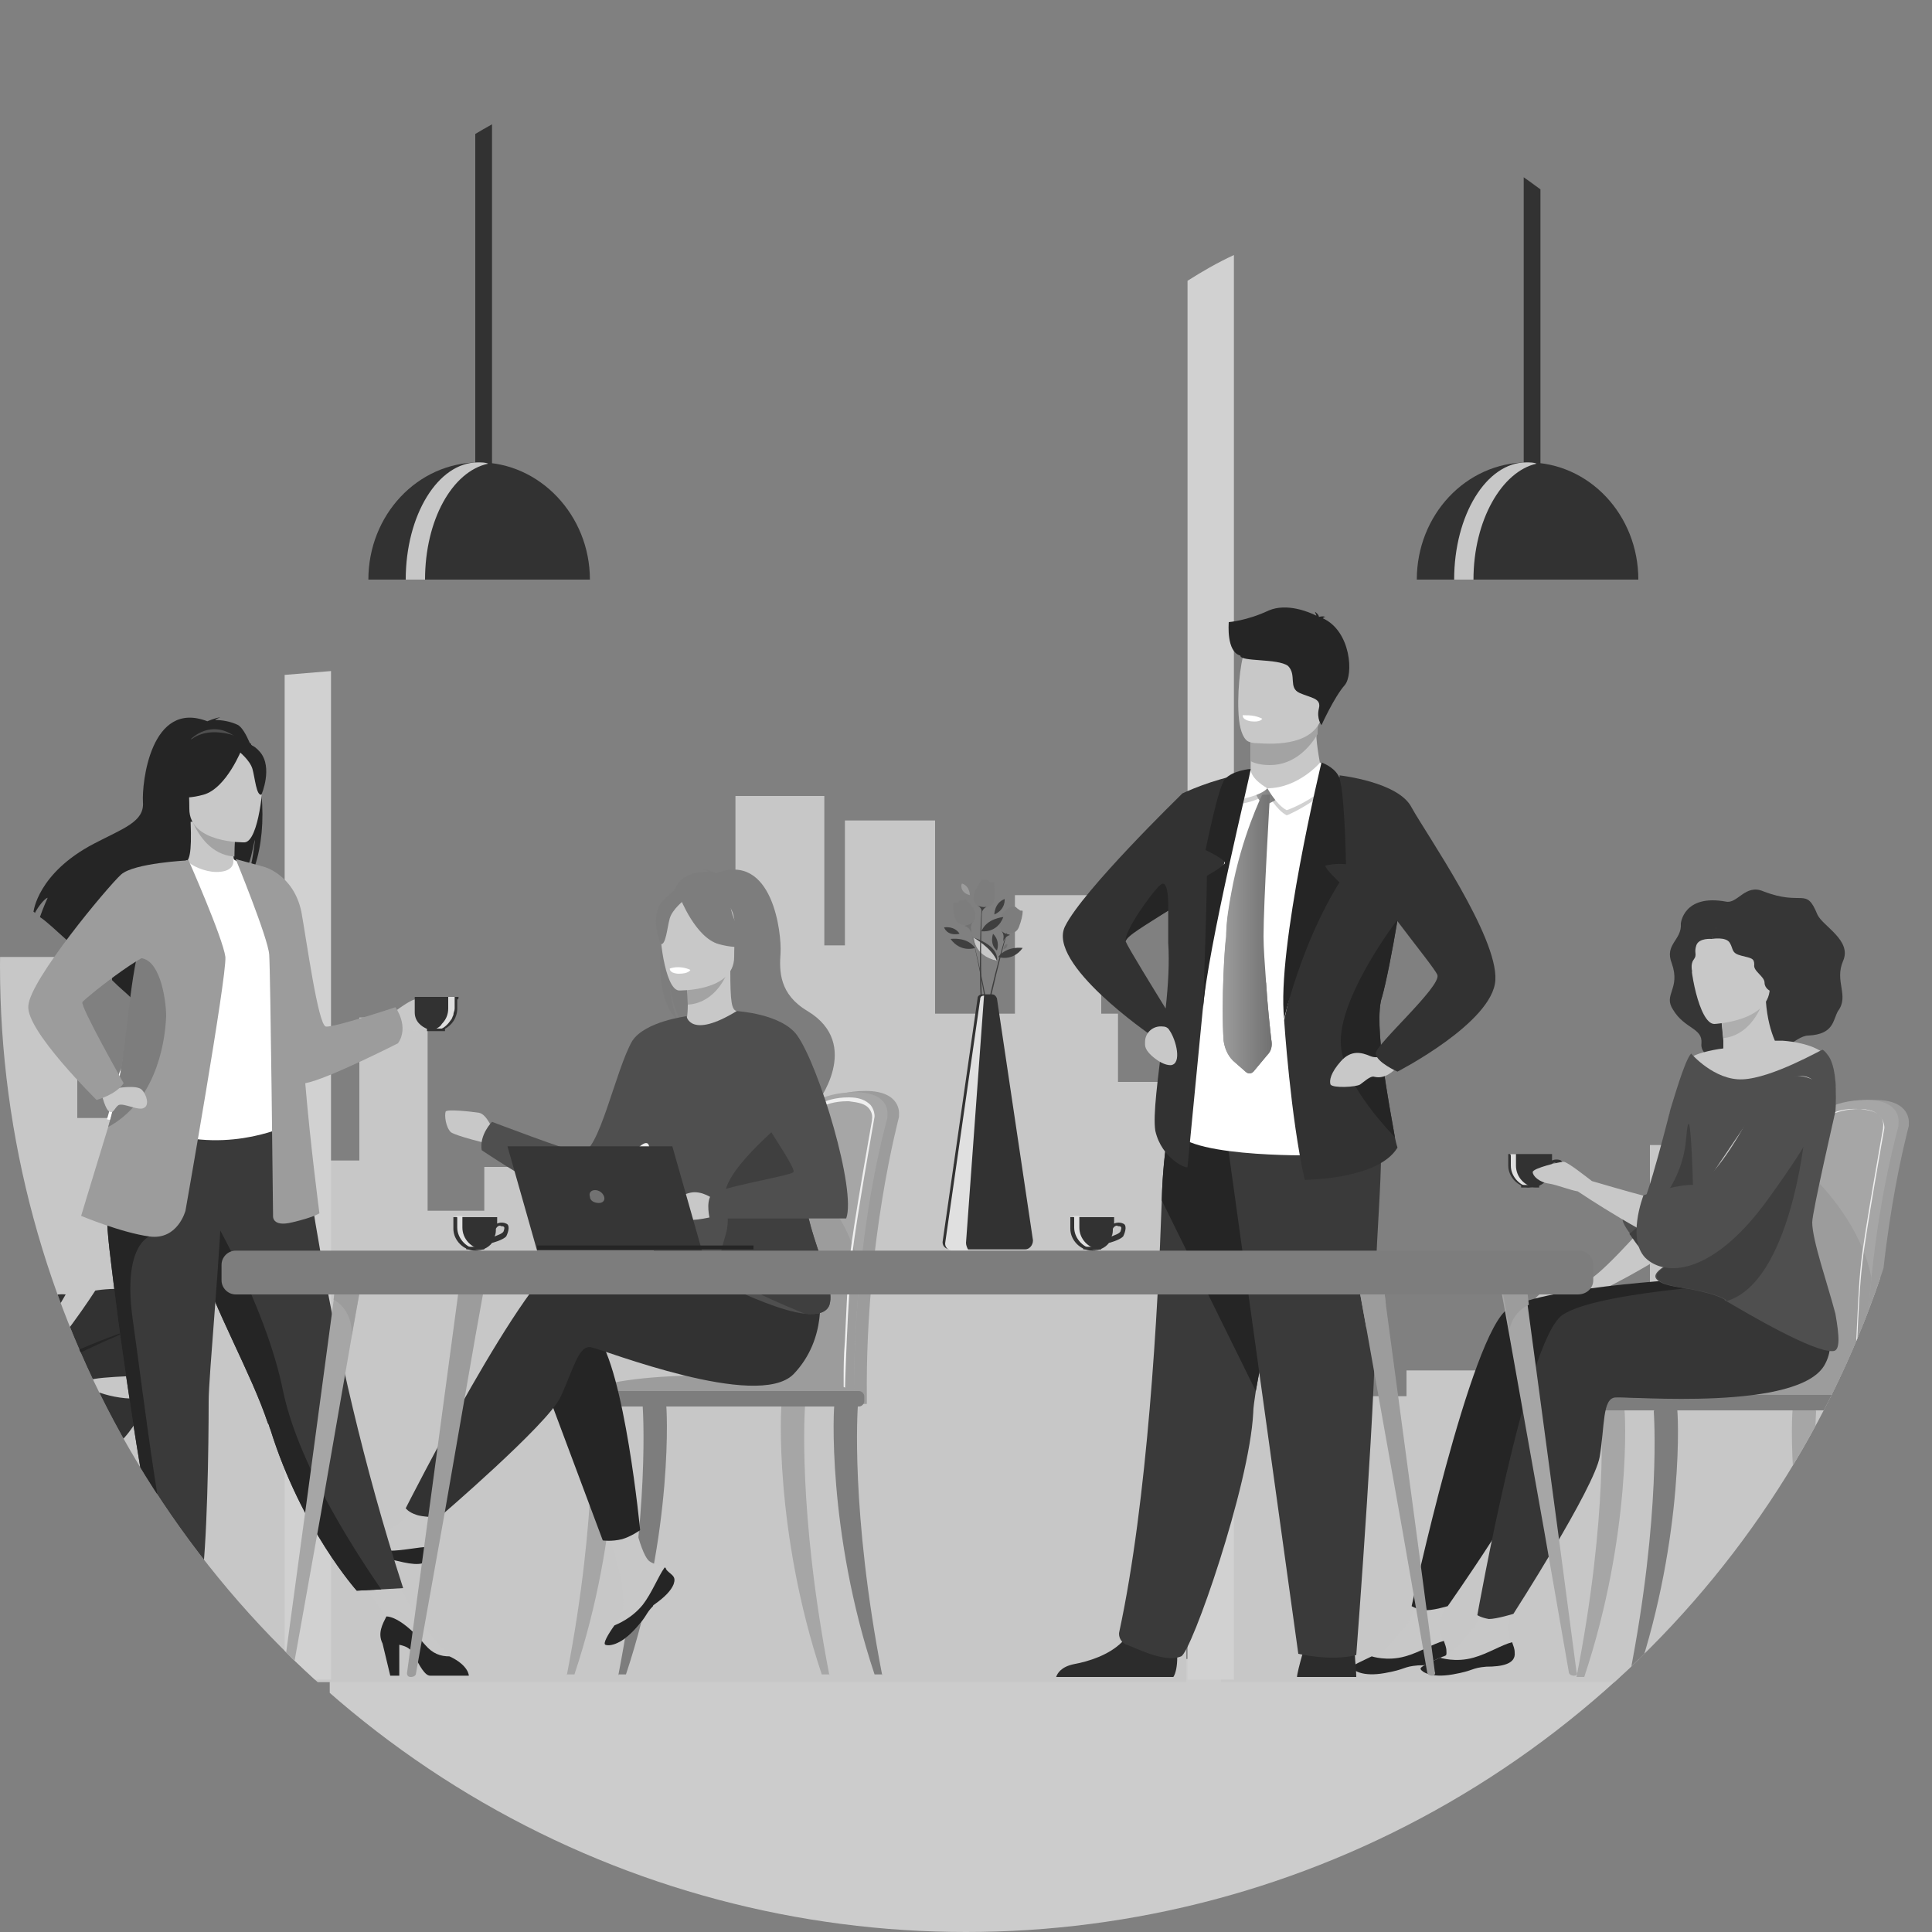 <?xml version="1.0" encoding="utf-8"?>
<!-- Generator: Adobe Illustrator 25.0.0, SVG Export Plug-In . SVG Version: 6.00 Build 0)  -->
<svg version="1.1" id="Layer_1" xmlns="http://www.w3.org/2000/svg" xmlns:xlink="http://www.w3.org/1999/xlink" x="0px" y="0px"
	 viewBox="0 0 150 150" style="enable-background:new 0 0 150 150;" xml:space="preserve">
<rect x="0" y="0" width="150" height="150" fill="#808080" stroke="none"/>
<style type="text/css">
	.st0{clip-path:url(#SVGID_1_);}
	.st1{fill:#CCCCCC;}
	.st2{fill:#C7C7C7;}
	.st3{fill:#D1D1D1;}
	.st4{fill:#323232;}
	.st5{fill:#252525;}
	.st6{fill:#9C9C9C;}
	.st7{fill:#EDEDED;}
	.st8{fill:#A6A6A6;}
	.st9{fill:#EFEFEF;}
	.st10{fill:#7D7D7D;}
	.st11{fill:#727272;}
	.st12{fill:#3F3F3F;}
	.st13{fill:#E0E0E0;}
	.st14{fill:#C8C8C8;}
	.st15{fill:#363636;}
	.st16{fill:#4F4F4F;}
	.st17{fill:#AEAEAE;}
	.st18{fill:#878787;}
	.st19{fill:#A3A3A3;}
	.st20{fill:#2C2C2C;}
	.st21{fill:#3A3A3A;}
	.st22{fill:#FFFFFF;}
	.st23{fill:url(#SVGID_2_);}
	.st24{fill:url(#SVGID_3_);}
	.st25{fill:url(#SVGID_4_);}
</style>
<g>
	<defs>
		<circle id="SVGID_6_" cx="75" cy="75" r="75"/>
	</defs>
	<clipPath id="SVGID_1_">
		<use xlink:href="#SVGID_6_"  style="overflow:visible;"/>
	</clipPath>
	<g class="st0">
		<g>
			<g>
				<g>
					<polygon class="st1" points="34.1,175.4 34.1,180.8 36.1,180.8 36.1,190 46.7,190 46.7,180.8 56.7,180.8 56.7,195.7 
						67.7,195.7 67.7,186 70.2,186 70.2,197.6 81.2,197.6 81.2,175.9 95.1,175.9 95.1,163.2 100.3,163.2 100.3,168.8 112.2,168.8 
						112.2,165.5 119.1,165.5 119.1,180.4 127.5,180.4 127.5,169.4 136,169.4 136,128.8 127.5,128.8 120.3,128.8 119.1,128.8 
						112.2,128.8 108.3,128.8 102.1,128.8 100.3,128.8 95.1,128.8 90.2,128.8 81.2,128.8 78.4,128.8 72.9,128.8 70.2,128.8 
						67.7,128.8 61.9,128.8 58,128.8 56.7,128.8 46.7,128.8 36.2,128.8 36.1,128.8 34.1,128.8 25.6,128.8 25.6,175.4 					"/>
					<polygon class="st2" points="86.8,84 86.8,78.7 85.5,78.7 85.5,69.5 78.8,69.5 78.8,78.7 72.6,78.7 72.6,63.7 65.6,63.7 
						65.6,73.4 64,73.4 64,61.8 57.1,61.8 57.1,83.6 48.4,83.6 48.4,96.3 45.1,96.3 45.1,90.6 37.6,90.6 37.6,94 33.2,94 33.2,79 
						27.9,79 27.9,90.1 22.6,90.1 22.6,130.6 27.9,130.6 32.5,130.6 33.2,130.6 37.6,130.6 40,130.6 43.9,130.6 45.1,130.6 
						48.4,130.6 51.4,130.6 57.1,130.6 58.9,130.6 62.3,130.6 64,130.6 65.6,130.6 69.3,130.6 71.7,130.6 72.6,130.6 78.8,130.6 
						85.4,130.6 85.5,130.6 86.8,130.6 92.1,130.6 92.1,84 					"/>
					<polygon class="st2" points="162,102.4 162,130.6 94.8,130.6 94.8,106.1 99.9,106.1 99.9,99.3 105.1,99.3 105.1,108.4 
						109.2,108.4 109.2,106.4 116.5,106.4 116.5,109.8 119.7,109.8 119.7,102.1 128.1,102.1 128.1,88.9 134.8,88.9 134.8,96 
						136.4,96 136.4,90.1 143,90.1 143,99.2 149.1,99.2 149.1,93.6 155.6,93.6 155.6,99.2 156.8,99.2 156.8,102.4 					"/>
					<polygon class="st2" points="23.3,91.3 23.3,130.5 -38,130.5 -38,96.4 -33.3,96.4 -33.3,87.1 -28.6,87.1 -28.6,99.7 
						-24.8,99.7 -24.8,96.9 -18.2,96.9 -18.2,101.6 -15.3,101.6 -15.3,90.9 -7.6,90.9 -7.6,72.7 -1.5,72.7 -1.5,82.4 -0.1,82.4 
						-0.1,74.3 6,74.3 6,86.8 11.5,86.8 11.5,79.1 17.4,79.1 17.4,86.8 18.6,86.8 18.6,91.3 					"/>
					<path class="st3" d="M95.8,19.8v110.6h-3.6V21.8C93.3,21.1,94.5,20.4,95.8,19.8z"/>
					<polygon class="st3" points="25.7,52.1 25.7,128.8 25.7,130.4 22.1,130.4 22.1,128.8 22.1,52.4 					"/>
				</g>
				<g>
					<path class="st4" d="M38.2,6.8v30.6c0,1.1-0.3,2-0.6,2h-0.1c-0.3,0-0.6-0.9-0.6-2V7.8C37.3,7.5,37.7,7.1,38.2,6.8z"/>
					<path class="st4" d="M37.2,35.9c-4.8,0-8.6,4.1-8.6,9.1h17.2C45.8,40,41.9,35.9,37.2,35.9z"/>
					<path class="st2" d="M37.9,36c-0.2-0.1-0.5-0.1-0.8-0.1c-3.1,0-5.6,4.1-5.6,9.1H33C33,40.4,35.1,36.6,37.9,36z"/>
				</g>
				<g>
					<path class="st4" d="M119.6,10.6v24.7c0,0.2,0,0.4,0,0.6c0,1.9-0.3,3.4-0.6,3.4h-0.1c-0.3,0-0.5-1.3-0.6-3c0-0.1,0-0.3,0-0.4
						c0,0,0,0,0,0c0-0.2,0-0.4,0-0.6V10.5C118.7,10.5,119.2,10.6,119.6,10.6z"/>
					<path class="st4" d="M118.6,35.9c-4.8,0-8.6,4.1-8.6,9.1h17.2C127.2,40,123.4,35.9,118.6,35.9z"/>
					<path class="st2" d="M119.3,36c-0.2-0.1-0.5-0.1-0.8-0.1c-3.1,0-5.6,4.1-5.6,9.1h1.5C114.4,40.4,116.6,36.6,119.3,36z"/>
				</g>
				<g>
					<g>
						<path class="st5" d="M-1.3,117.6c0,0-2.2-2.5-0.1-4.1c0,0,1.5-0.9,2.7-0.8c0,0-1.7,2.9-1.2,3.2c0.6,0.3,1.7-3.3,1.7-3.3
							s3.4-0.3,4.5,0.2c0,0-2.9,2.4-2.3,2.5c0.6,0.1,3.7-2.2,3.7-2.2s3.1,0.5,3,2.5c-0.2,1.9-1.3,2.5-1.7,2.5
							c-0.5-0.1-3.3-1.1-3.3-0.7c-0.1,0.4,1.6,1.7,2.8,1.7c0,0-2.2,2.4-3.7,1.7c-1.5-0.7-1.6-1.8-2.5-2.2c-0.9-0.4-1.7-0.4-1.3,0
							c0.4,0.4,2,0.8,2.6,1.8c0.5,0.9,1,1.6-0.5,1.3c-1.5-0.2-4-1.3-4.1-2.6C-1.3,117.6-1.3,117.6-1.3,117.6z"/>
						<g>
							<path class="st5" d="M9.1,115.5c0,0-8.6-0.3-10.4,2.1c0,0-0.4,1.3-1.7,2.4l-0.2,0.5c0,0,1.5-1.6,2-1.7
								C-1.2,118.9-2,115.9,9.1,115.5z"/>
							<path class="st5" d="M-3,120c0,0-1.8,1.4-2,3.8l0.3,0c0,0,0.6-2.5,1.6-3.5S-3,120-3,120z"/>
						</g>
					</g>
					<g>
						<path class="st4" d="M-8.9,114.4c0,0,3.5-1.9,1.8-4.6c0,0-1.3-1.6-2.7-2c0,0,0.7,3.9,0,4c-0.7,0.1-0.5-4.4-0.5-4.4
							s-3.6-1.7-5.1-1.6c0,0,2.3,3.8,1.5,3.7c-0.7-0.1-3.3-4-3.3-4s-3.7-0.7-4.3,1.5c-0.6,2.2,0.4,3.3,0.9,3.5
							c0.6,0.1,4.1,0.1,4,0.6c-0.1,0.5-2.5,1.2-3.8,0.8c0,0,1.5,3.6,3.4,3.5c1.9-0.2,2.5-1.4,3.7-1.5c1.2-0.1,2.1,0.2,1.5,0.6
							c-0.6,0.3-2.6,0.1-3.6,0.9c-1,0.8-1.7,1.3,0,1.7c1.8,0.4,5,0.1,5.7-1.2C-8.9,114.4-8.9,114.4-8.9,114.4z"/>
						<g>
							<path class="st5" d="M-19.7,107.8c0,0,9.7,3.1,10.8,6.6c0,0,0,1.6,0.9,3.4v0.7c0,0-1-2.3-1.6-2.7
								C-9.5,115.8-7.4,112.8-19.7,107.8z"/>
							<path class="st5" d="M-8,117.8c0,0,1.5,2.3,0.6,5l-0.4-0.1c0,0,0.4-3-0.4-4.6C-8.9,116.6-8,117.8-8,117.8z"/>
						</g>
					</g>
					<g>
						<path class="st4" d="M-3.4,111.8c0,0-4.5-2.5-2.4-6c0,0,1.7-2.1,3.5-2.7c0,0-1,5.2,0,5.3s0.7-5.8,0.7-5.8s4.8-2.3,6.7-2.1
							c0,0-3,5-2,4.9c1-0.1,4.3-5.2,4.3-5.2s4.9-0.9,5.7,2c0.8,2.9-0.5,4.4-1.2,4.5c-0.7,0.2-5.4,0.1-5.3,0.7c0.1,0.6,3.3,1.6,5,1
							c0,0-1.9,4.8-4.5,4.5c-2.5-0.2-3.3-1.8-4.9-1.9c-1.6-0.1-2.7,0.3-1.9,0.7c0.8,0.4,3.5,0.1,4.7,1.2c1.3,1.1,2.3,1.8-0.1,2.2
							c-2.4,0.5-6.6,0.2-7.5-1.6C-3.4,111.8-3.4,111.8-3.4,111.8z"/>
						<g>
							<path class="st5" d="M10.8,103c0,0-12.7,4.1-14.2,8.7c0,0,0.1,2.1-1.2,4.4v0.9c0,0,1.3-3.1,2.1-3.5
								C-2.6,113.6-5.4,109.6,10.8,103z"/>
							<path class="st5" d="M-4.6,116.2c0,0-2,3-0.8,6.6l0.5-0.1c0,0-0.5-4,0.5-6C-3.4,114.7-4.6,116.2-4.6,116.2z"/>
						</g>
					</g>
					<path class="st6" d="M-3.6,130.7c4.9,0,8.9-4,8.9-8.9h-17.8C-12.5,126.7-8.5,130.7-3.6,130.7z"/>
					<path class="st7" d="M-1.4,130.6c-0.4,0-0.7,0.1-1.1,0.1c-4.9,0-8.9-4-8.9-8.9h2.2C-9.2,126.3-5.8,130.1-1.4,130.6z"/>
					<path class="st6" d="M5.5,131.1h-18.1l0,0c0-0.6,0.5-1.1,1.1-1.1H4.4C5,130,5.5,130.5,5.5,131.1L5.5,131.1z"/>
					<rect x="-12.8" y="121.8" class="st6" width="18.3" height="0.3"/>
				</g>
				<g>
					<path class="st6" d="M139.2,102.7c0.2-3.9,0.5-7.3,0.9-9.7c0.7-3.8,1.3-6,1.3-6c0.1-0.3,1.4-1.7,4.2-1.6c2.8,0,2.6,1.8,2.6,1.8
						l0,0c0,0.1,0,0.1,0,0.2c0,0.1-2.6,9.3-2.5,21.3c0,0.2,0,0.5,0,0.7c0,0-6.5,0.2-6.5,0C138.8,108.2,139,105.3,139.2,102.7z"/>
					<path class="st8" d="M138.4,108.6c0,0.2,0.1,0.3,0.2,0.3h0c0.1,0,0.2-0.1,0.2-0.3h5.6c0,0.2,0.1,0.3,0.2,0.3h0
						c0.1,0,0.2-0.1,0.2-0.3c0-3.4,0.2-6.6,0.5-9.4c0.7-7,2.1-11.7,2.1-11.8c0,0,0-0.1,0-0.2c0,0,0.3-1.8-2.5-1.8
						c-2.8,0-4.1,1.3-4.2,1.6c0,0-0.3,1.3-0.8,3.5c-0.1,0.7-0.3,1.6-0.5,2.5c-0.4,2.4-0.8,5.8-0.9,9.7
						C138.2,105.3,138.1,107.5,138.4,108.6z"/>
					<path class="st6" d="M138.4,108.6c0,0.2,0.1,0.3,0.2,0.3h0c0.1,0,0.2-0.1,0.2-0.3h5.6c0,0.2,0.1,0.3,0.2,0.3h0
						c0.1,0,0.2-0.1,0.2-0.3c0-3.4,0.2-6.6,0.5-9.4c-0.9-4.5-4.5-7.9-5.4-8.6c-0.1,0.7-0.3,1.6-0.5,2.5c-0.4,2.4-0.8,5.8-0.9,9.7
						C138.2,105.3,138.1,107.5,138.4,108.6z"/>
					<g>
						<path class="st9" d="M144,108.5L144,108.5C144,108.5,144,108.5,144,108.5L144,108.5c0-0.1,0-0.1-0.1-0.2
							c-0.2-0.2-0.9-0.2-1.7-0.2c-0.9,0-2.1,0-3.3-0.2c-0.6-0.1-0.2-4.7,0.2-8.9c0.1-0.7,0.1-1.3,0.2-1.6c0.3-3.6,1.9-10.1,1.9-10.1
							c0.1-0.3,1-1.3,3.1-1.2c0.8,0,1.4,0.2,1.7,0.6c0.3,0.4,0.3,0.8,0.3,0.8c0,0,0,0.1,0,0.1c0,0-1.5,8.4-1.7,10.4
							C144.2,101.2,144.1,108.1,144,108.5C144,108.4,144,108.5,144,108.5L144,108.5L144,108.5z M142.8,108.1c0.6,0,1.1,0,1.2,0.2
							c0,0,0,0,0,0c0-0.2,0-0.5,0-1c0-0.7,0-1.7,0.1-2.8c0.1-2,0.2-4.8,0.4-6.5c0.2-2,1.7-10.4,1.7-10.4c0,0,0-0.1,0-0.1
							c0,0,0.1-0.4-0.2-0.8c-0.3-0.4-0.8-0.5-1.6-0.6c-2.1,0-3,0.9-3.1,1.2c0,0.1-1.6,6.5-1.9,10.1c0,0.3-0.1,0.9-0.2,1.6
							c-0.3,2.8-0.9,8.8-0.3,8.9c1.2,0.2,2.3,0.2,3.3,0.2C142.4,108.1,142.6,108.1,142.8,108.1z"/>
					</g>
					<path class="st6" d="M145.2,108.9h-21.9c0,0,0.5-2,13.2-1.7C145.5,107.3,145.2,108.9,145.2,108.9z"/>
					<g>
						<path class="st10" d="M147,130.2c-2.5-12.7-1.9-20.5-1.9-20.6c0-0.2-0.4-0.4-0.6-0.4c-0.2,0-1.1-0.1-1.2,0.1
							c-0.1,0.2-0.6,9.8,3.1,20.9H147z"/>
					</g>
					<g>
						<path class="st10" d="M126.5,130.2c2.5-12.7,1.9-20.5,1.9-20.6c0-0.2,0.4-0.4,0.6-0.4c0.2,0,1.1-0.1,1.2,0.1
							c0.1,0.2,0.6,9.8-3.1,20.9H126.5z"/>
					</g>
					<g>
						<path class="st8" d="M122.4,130.2c2.5-12.7,1.9-20.5,1.9-20.6c0-0.2,0.4-0.4,0.6-0.4c0.2,0,1.1-0.1,1.2,0.1
							c0.1,0.2,0.6,9.8-3.1,20.9H122.4z"/>
					</g>
					<g>
						<path class="st8" d="M142.9,130.2c-2.5-12.7-1.9-20.5-1.9-20.6c0-0.2-0.4-0.4-0.6-0.4c-0.2,0-1.1-0.1-1.2,0.1
							c-0.1,0.2-0.6,9.8,3.1,20.9H142.9z"/>
					</g>
					<path class="st10" d="M123.2,109.5h22.1c0.2,0,0.4-0.2,0.4-0.4v-0.4c0-0.2-0.2-0.4-0.4-0.4h-22.1c-0.2,0-0.4,0.2-0.4,0.4v0.4
						C122.8,109.3,123,109.5,123.2,109.5z"/>
				</g>
				<g>
					<path class="st6" d="M60.8,102.4c0.2-4,0.5-7.4,0.9-9.9c0.7-3.9,1.3-6.1,1.3-6.1c0.1-0.3,1.4-1.7,4.2-1.7
						c2.8,0,2.6,1.8,2.6,1.8l0,0c0,0.1,0,0.1,0,0.2c0,0.1-2.6,9.5-2.5,21.6c0,0.2,0,0.5,0,0.7c0,0-6.5,0.2-6.5,0
						C60.4,107.9,60.5,105,60.8,102.4z"/>
					<path class="st8" d="M59.9,108.3c0,0.2,0.1,0.3,0.2,0.3h0c0.1,0,0.2-0.1,0.2-0.3h5.6c0,0.2,0.1,0.3,0.2,0.3h0
						c0.1,0,0.2-0.1,0.2-0.3c0-3.5,0.2-6.7,0.5-9.6c0.7-7.1,2.1-11.9,2.1-11.9c0,0,0-0.1,0-0.2c0,0,0.3-1.8-2.5-1.8
						c-2.8,0-4.1,1.3-4.2,1.7c0,0-0.3,1.3-0.8,3.5c-0.1,0.7-0.3,1.6-0.5,2.6c-0.4,2.4-0.8,5.9-0.9,9.9
						C59.8,105,59.7,107.2,59.9,108.3z"/>
					<path class="st6" d="M59.9,108.3c0,0.2,0.1,0.3,0.2,0.3h0c0.1,0,0.2-0.1,0.2-0.3h5.6c0,0.2,0.1,0.3,0.2,0.3h0
						c0.1,0,0.2-0.1,0.2-0.3c0-3.5,0.2-6.7,0.5-9.6c-0.9-4.5-4.5-8-5.4-8.8c-0.1,0.7-0.3,1.6-0.5,2.6c-0.4,2.4-0.8,5.9-0.9,9.9
						C59.8,105,59.7,107.2,59.9,108.3z"/>
					<g>
						<path class="st9" d="M65.6,108.2L65.6,108.2C65.6,108.2,65.5,108.2,65.6,108.2L65.6,108.2c0-0.1,0-0.1-0.1-0.2
							c-0.2-0.2-0.9-0.2-1.7-0.2c-0.9,0-2.1,0-3.3-0.2c-0.6-0.1-0.2-4.7,0.2-9.1c0.1-0.7,0.1-1.3,0.2-1.7c0.3-3.7,1.9-10.2,1.9-10.3
							c0.1-0.3,1-1.3,3.1-1.3c0.8,0,1.3,0.2,1.7,0.6c0.3,0.4,0.3,0.8,0.3,0.8c0,0,0,0.1,0,0.1c0,0-1.5,8.5-1.7,10.5
							C65.8,100.8,65.6,107.8,65.6,108.2C65.6,108.1,65.6,108.2,65.6,108.2L65.6,108.2L65.6,108.2z M64.3,107.8c0.6,0,1.1,0,1.2,0.2
							c0,0,0,0,0,0c0-0.2,0-0.5,0-1c0-0.7,0-1.7,0.1-2.9c0.1-2,0.2-4.8,0.4-6.6c0.2-2.1,1.7-10.5,1.7-10.5c0,0,0-0.1,0-0.1
							c0,0,0.1-0.4-0.2-0.8c-0.3-0.4-0.8-0.5-1.6-0.6c0,0-0.1,0-0.1,0c-2,0-2.9,1-3,1.2c0,0.1-1.6,6.6-1.9,10.3l0,0l0,0
							c0,0.3-0.1,0.9-0.2,1.7c-0.3,2.9-0.9,8.9-0.3,9c1.2,0.2,2.3,0.2,3.3,0.2C64,107.8,64.2,107.8,64.3,107.8z"/>
					</g>
					<path class="st6" d="M66.7,108.6H44.8c0,0,0.5-2.1,13.2-1.8C67,107,66.7,108.6,66.7,108.6z"/>
					<g>
						<path class="st10" d="M68.5,130.1c-2.5-12.9-1.9-20.8-1.9-20.9c0-0.2-0.4-0.4-0.6-0.4c-0.2,0-1.1-0.1-1.2,0.1
							c-0.1,0.2-0.6,10,3.1,21.1H68.5z"/>
					</g>
					<g>
						<path class="st10" d="M48,130.1c2.5-12.9,1.9-20.8,1.9-20.9c0-0.2,0.4-0.4,0.6-0.4c0.2,0,1.1-0.1,1.2,0.1
							c0.1,0.2,0.6,10-3.1,21.1H48z"/>
					</g>
					<g>
						<path class="st8" d="M44,130.1c2.5-12.9,1.9-20.8,1.9-20.9c0-0.2,0.4-0.4,0.6-0.4c0.2,0,1.1-0.1,1.2,0.1
							c0.1,0.2,0.6,10-3.1,21.1H44z"/>
					</g>
					<g>
						<path class="st8" d="M64.4,130.1c-2.5-12.9-1.9-20.8-1.9-20.9c0-0.2-0.4-0.4-0.6-0.4c-0.2,0-1.1-0.1-1.2,0.1
							c-0.1,0.2-0.6,10,3.1,21.1H64.4z"/>
					</g>
					<path class="st10" d="M44.7,109.2h22c0.2,0,0.4-0.2,0.4-0.4v-0.4c0-0.2-0.2-0.4-0.4-0.4h-22c-0.2,0-0.4,0.2-0.4,0.4v0.4
						C44.3,109,44.5,109.2,44.7,109.2z"/>
				</g>
				<g>
					<g>
						<path class="st11" d="M75.1,91.9c0,0,1.8,0.7,3.1-1.1C78.2,90.8,76.1,90.4,75.1,91.9z"/>
						<path class="st11" d="M74.9,91.1c0,0-0.1-0.6-0.9-0.7C74.1,90.5,74.3,91.1,74.9,91.1z"/>
						<path class="st11" d="M75.3,87.4c0,0,0.9,0.1,1.2-0.9C76.5,86.5,75.6,86.6,75.3,87.4z"/>
						<g>
							<path class="st12" d="M77.4,74.6c-1.8-0.4-1.8-1.8-1.8-1.8C77.7,73.5,77.4,74.6,77.4,74.6z"/>
							<path class="st12" d="M77.5,74.3c0,0,1.1,0.4,1.9-0.7C79.4,73.6,78.2,73.4,77.5,74.3z"/>
							<g>
								<path class="st12" d="M75.1,96.2l-0.2,0.3c0,0-0.1,0-0.1,0c0-7.5,1-14.1,1.8-18c0.9-4.3,1.8-6.8,1.8-6.8l0,0
									c0,0-0.8,2.6-1.7,6.8c-0.8,3.9-1.7,9-1.5,17.7C75.1,96.1,75.1,96.1,75.1,96.2z"/>
							</g>
							<path class="st10" d="M78.3,70.5c-0.3,0.2-1.4,1.2-0.3,1.9c0,0,0.8,0.3,1.1-0.4c0.2-0.5,0.3-1,0.3-1.2c0-0.1,0-0.1-0.1-0.1
								c-0.1,0-0.1,0-0.2-0.1c-0.1,0-0.2-0.2-0.3-0.2c-0.1,0-0.2,0-0.3,0C78.4,70.5,78.3,70.5,78.3,70.5z"/>
							<path class="st12" d="M77.7,72.2c0,0,0.3,0.3,0.2,0.7l0,0.2c0,0,0.1-0.4,0.5-0.5C78.4,72.5,78,72.6,77.7,72.2z"/>
							<path class="st2" d="M77.4,74.6c-1.8-0.4-1.8-1.8-1.8-1.8S77,73.6,77.4,74.6z"/>
						</g>
						<g>
							<path class="st12" d="M75.7,73.6c0,0-1.1,0.4-1.9-0.7C73.8,72.9,75.1,72.7,75.7,73.6z"/>
							<g>
								<path class="st12" d="M77.7,95.5l0.2,0.3c0,0,0.1,0,0.1,0c0.1-7.5-0.7-14.1-1.4-18c-0.8-4.3-1.6-6.8-1.6-6.9l0,0
									c0,0,0.8,2.6,1.5,6.9c0.7,3.9,1.5,9.1,1.1,17.7C77.7,95.5,77.7,95.5,77.7,95.5z"/>
							</g>
							<path class="st10" d="M75,69.9c0.3,0.2,1.3,1.2,0.3,1.9c0,0-0.8,0.2-1.1-0.4c-0.2-0.5-0.2-1-0.2-1.2c0-0.1,0-0.1,0.1-0.1
								c0.1,0,0.1,0,0.2,0c0.1,0,0.2-0.2,0.3-0.2c0.1,0,0.2,0,0.3,0C74.9,69.8,75,69.8,75,69.9z"/>
							<path class="st11" d="M75.6,71.5c0,0-0.3,0.3-0.2,0.7l0,0.2c0,0-0.1-0.4-0.5-0.5C74.9,71.8,75.3,71.9,75.6,71.5z"/>
						</g>
						<g>
							<path class="st12" d="M76.2,72.3c0,0,1.2,0.2,1.7-1.1C77.9,71.2,76.6,71.3,76.2,72.3z"/>
							<g>
								<path class="st12" d="M78.6,94.2l-0.2,0.3c0,0-0.1,0-0.1,0c-1.6-7.3-2.1-14-2.2-18c-0.1-4.4,0.2-7,0.2-7l0,0
									c0,0-0.2,2.7-0.1,7c0.1,4,0.3,9.2,2.4,17.6C78.6,94.1,78.6,94.2,78.6,94.2z"/>
							</g>
							<path class="st10" d="M76.1,68.5c-0.2,0.3-1.1,1.5,0.1,2c0,0,0.8,0.1,1-0.6c0.1-0.5,0-1,0-1.3c0-0.1-0.1-0.1-0.1-0.1
								c-0.1,0-0.1,0-0.2,0c-0.1,0-0.2-0.2-0.3-0.2c-0.1,0-0.2,0-0.3,0C76.2,68.4,76.1,68.4,76.1,68.5z"/>
							<path class="st12" d="M75.9,70.3c0,0,0.4,0.2,0.3,0.6l0,0.1c0,0,0-0.4,0.4-0.6C76.6,70.4,76.3,70.5,75.9,70.3z"/>
						</g>
						<path class="st12" d="M77.2,71c0,0,0-0.9,0.8-1.2C78,69.8,78.1,70.6,77.2,71z"/>
						<path class="st6" d="M75.3,69.5c0,0,0-0.7-0.6-0.9C74.6,68.6,74.5,69.3,75.3,69.5z"/>
						<path class="st12" d="M77.4,73.8c0,0,0.3-0.7-0.3-1.3C77.1,72.5,76.8,73.3,77.4,73.8z"/>
						<path class="st11" d="M77.9,73.7c0,0,0-0.4,0.3-0.4C78.2,73.3,78.3,73.6,77.9,73.7z"/>
						<path class="st12" d="M74.5,72.5c0,0-0.3-0.6-1.2-0.5C73.3,72,73.5,72.7,74.5,72.5z"/>
					</g>
					<path class="st4" d="M79.6,97h-5.8c-0.4,0-0.7-0.3-0.6-0.7l2.7-18.8c0-0.2,0.2-0.3,0.4-0.3H77c0.2,0,0.3,0.1,0.4,0.3l2.8,18.8
						C80.2,96.7,79.9,97,79.6,97z"/>
					<g>
						<path class="st13" d="M75,96.5l1.4-19.2c-0.2,0-0.3,0.1-0.3,0.3l-2.7,18.8c-0.1,0.4,0.2,0.7,0.6,0.7h1.2
							C75.1,96.9,75,96.7,75,96.5z"/>
					</g>
				</g>
				<g>
					<path class="st14" d="M127.8,95c0,0-4,4.6-4.8,4.5c-0.8-0.1-1.4-0.3-2.1,0c-0.5,0.2-2.2,1.6-1.7,1.5c0.4-0.1,1.3-0.2,1.5-0.2
						c0.3,0,0.8,0,1.1-0.1c0.2,0,0.9-0.1,1.2-0.1c1.1,0,6-3,6-3L127.8,95z"/>
					<g>
						<path class="st4" d="M121.2,90.1c-0.2-0.1-0.5-0.1-0.7,0v-0.3c0-0.1,0-0.1,0-0.2h-3.4c0,0.1,0,0.1,0,0.2v0.7
							c0,0.9,0.8,1.7,1.7,1.7c0.5,0,1-0.2,1.3-0.6l0,0c0,0,0.8-0.2,1.1-0.5C121.3,90.7,121.4,90.3,121.2,90.1z M121,90.7
							c-0.1,0.2-0.5,0.3-0.7,0.4c0.1-0.2,0.1-0.4,0.1-0.6c0.1-0.2,0.3-0.3,0.4-0.2C121,90.3,121.1,90.4,121,90.7z"/>
						<path class="st13" d="M117.3,89.8v0.7c0,0.9,0.8,1.7,1.7,1.7c0.1,0,0.2,0,0.2,0c-0.8-0.1-1.5-0.8-1.5-1.7v-0.7
							c0-0.1,0-0.1,0-0.2h-0.5C117.3,89.6,117.3,89.7,117.3,89.8z"/>
						<rect x="118.1" y="92" class="st4" width="1.4" height="0.2"/>
					</g>
					<path class="st15" d="M130.5,71.7c0,0,0.2-2.3,3.5-1.7c0.9,0.2,1.5-1.4,2.9-0.8c3.1,1.2,3.3-0.4,4.2,1.8c0.4,0.9,2.7,2,2,3.6
						c-0.7,1.6,0.5,2.7-0.4,3.9c-0.4,0.7-0.3,1.8-2.3,1.9c-1,0-2.6,1.9-3.8,2.3c-1.2,0.3-4.7-0.2-4.5-1.7c0.1-1.2-1.3-1.1-2.2-2.6
						c-0.8-1.2,0.6-1.6-0.1-3.6C129.2,73.3,130.6,73,130.5,71.7z"/>
					<g>
						<path class="st14" d="M112.3,128.3c0.1,0.8-1,1-2.2,1c-1.2,0.1-0.9,0.3-2.6,0.6c-1.7,0.3-2.4-0.2-2.5-0.4
							c-0.1-0.2,0.7-0.5,1.5-0.9c0.1,0,0.2-0.1,0.3-0.1c0.9-0.4,1.5-1.3,2.2-2.1c0.7-0.7,1.4-3.1,1.4-3.1l2.3-0.5
							c0,0-0.6,2.2-0.9,3.1c-0.1,0.5,0.1,1.1,0.2,1.6C112.2,127.8,112.3,128,112.3,128.3z"/>
						<path class="st5" d="M110.1,129.3c-1.2,0.1-0.9,0.3-2.6,0.6c-1.7,0.3-2.4-0.2-2.5-0.4c-0.1-0.2,0.7-0.5,1.5-0.9l0,0
							c0,0,1.2,0.4,2.6,0c1.1-0.3,2.2-1,3-1.2c0.1,0.3,0.2,0.5,0.2,0.8C112.4,129.1,111.3,129.3,110.1,129.3z"/>
					</g>
					<path class="st5" d="M132.8,99.2c0,0-12.8,0.6-15.7,2.4c-2.9,1.8-7.5,23.1-7.5,23.1s0.3,0.2,0.9,0.3c0.6,0.1,1.9-0.3,1.9-0.3
						s6.7-9.5,7.1-11.9s0.4-4.5,1.4-4.6c1.1-0.1,14.4,1.6,16.4-1.9C139.4,102.7,132.8,99.2,132.8,99.2z"/>
					<g>
						<path class="st14" d="M117.6,128.4c0.1,0.8-1,1-2.2,1c-1.2,0.1-0.9,0.3-2.6,0.6c-1.7,0.3-2.4-0.2-2.5-0.4
							c-0.1-0.2,0.7-0.5,1.5-0.9c0.1,0,0.2-0.1,0.3-0.1c0.9-0.4,1.5-1.3,2.2-2.1c0.7-0.7,1.4-3.1,1.4-3.1l2.3-0.5
							c0,0-0.6,2.2-0.9,3.1c-0.1,0.5,0.1,1.1,0.2,1.6C117.5,127.9,117.6,128.1,117.6,128.4z"/>
						<path class="st5" d="M115.4,129.4c-1.2,0.1-0.9,0.3-2.6,0.6c-1.7,0.3-2.4-0.2-2.5-0.4c-0.1-0.2,0.7-0.5,1.5-0.9l0,0
							c0,0,1.2,0.4,2.6,0c1.1-0.3,2.2-1,3-1.2c0.1,0.3,0.2,0.5,0.2,0.8C117.7,129.2,116.6,129.4,115.4,129.4z"/>
					</g>
					<path class="st15" d="M137.8,99.5c0,0-13.6,0.6-16.5,2.6c-2.8,1.9-6.6,23.3-6.6,23.3s0.3,0.2,0.9,0.3c0.6,0,1.9-0.4,1.9-0.4
						s6.3-9.8,6.7-12.2c0.4-2.4,0.2-4.5,1.2-4.6c1.1-0.1,14.4,1.1,16.3-2.6C143.6,102.3,137.8,99.5,137.8,99.5z"/>
					<path class="st14" d="M141.9,82.1C141.9,82.1,141.8,82.1,141.9,82.1c-0.1-0.1-0.3-0.3-0.4-0.4l0,0c0,0,0,0,0,0
						c-1.1-0.8-3.1-0.9-3.1-0.9v0l0,0c0,0,0,0,0,0c0,0-0.2,0-0.6,0c-0.3-0.7-0.6-1.7-0.7-3.1l-0.2,0.1l-3.3,0.9c0,0,0.1,1.1,0.2,2.1
						c0,0.2,0,0.4,0,0.6c-0.1,0-2.2,0.3-2.6,0.8c-0.4,0.5-1.3,3.7-1.6,4.3l12.8,0.2C142.5,86.5,142.8,83.2,141.9,82.1z"/>
					<path class="st16" d="M142.3,104.9c-1.5,0.1-6.6-2.9-8.3-3.9c0,0-0.1,0-0.1-0.1c-0.7-0.4-1.7-0.6-2.6-0.8
						c-1.2-0.2-2.3-0.3-2.7-0.8c-0.4-0.5,0.8-1.1,1.8-1.7c0.5-0.3,1-0.6,1.1-0.9c0.1-0.2,0.1-0.8,0-1.4v0c0-0.1,0-0.3,0-0.4
						c-0.1,0.2-0.2,0.3-0.3,0.5c-0.3,0.4-0.7,0.9-1.1,1.3c-0.5,0.5-1,0.8-1.3,0.9c-0.2,0-0.4,0-0.6-0.1c-0.5-0.2-1-0.8-1.4-1.4
						c-0.1-0.1-0.2-0.3-0.3-0.4c-0.3-0.4-0.5-0.8-0.5-0.9c-0.2-0.3,0.9-0.7,1.4-1.1c0.5-0.4,2.3-7.6,2.3-7.6
						c0.2-0.6,1.1-3.8,1.6-4.3c0,0,1.8,2.1,4,2c2.3-0.1,6.1-2.3,6.2-2.3c0.2,0.1,0.4,0.4,0.4,0.4c0.9,1.1,0.6,4.4,0.6,4.4
						s-1.8,7.8-1.8,8.6c0,1.4,1.2,4.8,1.8,7.1C142.8,103.7,142.9,104.9,142.3,104.9z"/>
					<path class="st17" d="M133.6,78.5c0,0,0.1,1.1,0.2,2.1c1.9-0.2,2.8-2,3.1-2.9L133.6,78.5z"/>
					<path class="st14" d="M133.1,79.5c0,0,4.5-0.2,4.3-3c-0.2-2.8,0.3-4.7-2.6-4.6c-2.9,0-3.3,1.1-3.5,2.1
						C131.1,74.9,131.9,79.5,133.1,79.5z"/>
					<path class="st15" d="M132.9,72.9c0,0,1.1-0.2,1.4,0.3c0.3,0.5,0.1,0.8,0.9,1c0.8,0.2,1,0.2,1,0.7c-0.1,0.5,0.8,0.9,0.8,1.4
						c0,0.4,0.4,0.7,0.7,0.7c0.3,0,0.2-5.6-1.1-5.9c-1.3-0.2-2.6,0-3,0.4C133.2,71.8,132.9,72.9,132.9,72.9z"/>
					<path class="st15" d="M132.9,72.9c0,0-1-0.1-1.2,0.5c-0.2,0.6,0.1,0.7-0.2,1.1c-0.3,0.4-0.1,1-0.1,1s-2-3.8,0.1-4
						C133.6,71.2,133.5,71.6,132.9,72.9z"/>
					<path class="st12" d="M131.5,94.1c-0.3,0.9-0.8,1.9-1.4,2.7c-0.5,0.5-1,0.8-1.3,0.9c-0.2,0-0.4,0-0.6-0.1
						c-0.5-0.2-1-0.8-1.4-1.4c-0.1-0.1-0.2-0.3-0.3-0.4c1.4-1.1,4.1-3.7,4.4-7.3C131.3,83.7,131.5,94.3,131.5,94.1z"/>
					<path class="st18" d="M128.3,97.6c0.5-0.8,1.5-1.5,2.9-2.1c-0.7,1-1.8,2-2.3,2.1C128.7,97.7,128.5,97.7,128.3,97.6z"/>
					<path class="st12" d="M140.1,88.3c0,0-1.1,11.2-6,12.7c0,0-0.1,0-0.1-0.1c-0.7-0.4-1.7-0.6-2.6-0.8c-1.2-0.2-2.3-0.3-2.7-0.8
						c-0.4-0.5,0.8-1.1,1.8-1.7c0.5-0.3,1-0.6,1.1-0.9c0.1-0.2,0.1-0.8,0-1.4v0C136.3,93.6,140.1,88.3,140.1,88.3z"/>
					<path class="st14" d="M141.3,84.9c-0.5-2.3-2.9-1-2.9-1c-0.8-0.2-6.8,9.5-7.2,9.7c-0.4,0.2-5.9-1.4-7.6-1.9
						c-0.4-0.3-1.9-1.5-2.2-1.5c-0.3,0-2.4,0.5-2.4,0.8c0,0.3,0.5,0.8,1.3,0.9c0.6,0.1,1.6,0.5,2.2,0.6l0,0c0,0,6.1,4.1,8.6,4.6
						C133.5,97.6,141.8,87.3,141.3,84.9z"/>
					<path class="st16" d="M127.6,92.8c0,0-1.4,3.6,0.3,5c1.7,1.4,5.3,0.9,9.3-4.6c4-5.5,5.6-8.6,3.5-9.4c-2.1-0.9-3.8,0.5-4.8,2.7
						c-1.1,2.2-3.1,5.3-4.3,5.5C130.3,91.9,127.6,92.8,127.6,92.8z"/>
				</g>
				<g>
					<path class="st14" d="M97.1,59.1l0,0.5c0,0-0.1,1.7,1.9,1.9c2.1,0.2,3.8,0.2,3.7-1.1c-0.2-1-0.5-2.6-0.5-3.4c0-0.3,0-0.6,0.1-1
						l-4-0.1l-1.2,0.2L97.1,59.1z"/>
					<path class="st19" d="M97.1,56.2l0,2.9c0.4,0.2,0.9,0.3,1.5,0.3c1.9,0,3.1-1.4,3.7-2.4c0-0.3,0-0.6,0.1-1l-4-0.1L97.1,56.2z"/>
					<path class="st14" d="M102.7,55.4c-0.5,2.5-3.7,2.4-5.1,2.3c-0.4,0-0.6-0.1-0.6-0.1c-0.4-0.1-0.7-0.8-0.8-1.7
						c-0.2-1.8,0.1-4.5,0.4-5.2c0.5-1,1.3-2.1,4.6-1.3C104.3,50.1,103.3,52.2,102.7,55.4z"/>
					<path class="st20" d="M105.3,130.2h-4.6c0-0.2,0.2-1,0.4-1.7c0.1-0.2,0.2-0.5,0.3-0.7c0.4-0.9,3.3-0.3,3.3-0.3s0.3,0.2,0.5,1.1
						C105.2,129,105.3,129.5,105.3,130.2z"/>
					<path class="st20" d="M91.4,128.7c0,0.6-0.1,1.2-0.3,1.5h-9.1c0.1-0.3,0.4-0.8,1.4-1c1.1-0.2,2.7-0.7,3.7-1.7
						c0.3-0.4,0.6-0.8,0.7-1.3c0.4-1.9,3.6,0.6,3.6,0.6S91.4,127.8,91.4,128.7z"/>
					<path class="st21" d="M97.5,108c-0.1,0.7-0.2,1.3-0.2,1.7c-0.3,5.7-4.8,18.6-5.6,18.9c-1.2,0.5-3.2-0.5-4.2-0.9
						c-0.4-0.1-0.7-0.6-0.6-1c2.2-10.2,3-24.9,3.3-33.5c0.1-4.4,0.9-7.4,0.9-7.4s10.9-2.9,11,0.8C102.1,89.9,98.4,102.6,97.5,108z"
						/>
					<path class="st5" d="M97.5,108l-7.3-14.8c0.1-4.4,0.9-7.4,0.9-7.4s10.9-2.9,11,0.8C102.1,89.9,98.4,102.6,97.5,108z"/>
					<path class="st21" d="M95,86.6l5.8,41.8c0,0,2.5,0.6,4.5,0.1c0,0,1.7-22.2,1.5-27.6c-0.1-5.4,1.2-14.4-0.3-15.4
						C105,84.6,95,86.6,95,86.6z"/>
					<path class="st5" d="M95.4,48.3c0,0,1.4-0.1,3.1-0.9c1.4-0.6,3.1,0.1,3.7,0.4c0-0.1-0.1-0.2-0.1-0.3c0,0,0.3,0.2,0.3,0.4
						c0,0,0,0,0,0c0,0,0.3-0.1,0.5,0c0,0-0.1,0-0.2,0.1c0,0,0,0,0,0c2.2,1,2.4,4.4,1.7,5.2c-0.8,0.9-1.8,3.1-1.8,3.1
						s-0.4-0.5-0.2-1.3c0.2-0.8-0.6-0.8-1.5-1.2c-0.9-0.4-0.2-1.4-0.9-2.1c-0.8-0.6-3.7-0.3-3.7-0.8C95.2,50.6,95.4,48.4,95.4,48.3z
						"/>
					<path class="st22" d="M103.3,61.2L102,89.7c0,0-11.1,0.2-10.8-2.3c0.3-2.5,4-25.3,4-25.3L103.3,61.2z"/>
					<path class="st4" d="M107.3,77.4c-0.7,2,0.6,8.6,1,10.9c0.1,0.5,0.2,0.8,0.2,0.8c-1.5,2.5-7.2,2.5-7.2,2.5
						c-1.1-4.8-1.6-12.4-1.6-12.4l4.3-18.9l5.4,5c0,0-0.4,3.1-0.9,6.2C108.1,73.8,107.6,76.3,107.3,77.4z"/>
					<path class="st22" d="M98,55.8c0,0-0.1,0.3-0.9,0.2c0,0-0.7-0.1-0.6-0.5C96.5,55.6,97.2,55.4,98,55.8z"/>
					<path class="st4" d="M91.8,61.6C91.8,61.6,91.8,61.6,91.8,61.6c-0.3,0.3-7.7,7.5-9.1,10.3c-1.5,2.9,6.7,8.5,6.7,8.5
						s0.5,0.2,0.9,0.1c-0.4,3.2-0.8,6.1-0.6,7.3c0.5,2.2,2.5,3,2.5,2.8c0-0.1,0.8-8.2,1.2-12.4c0.9-9.1,3.1-18.1,3.1-18.1
						C94.1,60.5,91.8,61.6,91.8,61.6z M87.4,73.1C87.4,73.1,87.4,73.1,87.4,73.1c0-0.5,1.6-1.4,3.3-2.4c0,0,0,0,0,0c0,0,0,0,0,0
						c0,0.9,0,1.7,0,2.5c0.1,1.5,0,3.3-0.2,5.1C89.7,77,87.6,73.6,87.4,73.1z"/>
					<g>
						<path class="st3" d="M103.6,60.1c0-0.3-1.3-0.6-1.3-0.6s-1.5,2-3.9,2.1c0,0,0.7,1.3,1.5,1.7C100,63.3,103.5,61.7,103.6,60.1z"
							/>
						<path class="st3" d="M98.4,61.5c0,0-1.3-0.8-1.3-1.6c0,0-0.8-0.1-1.2,0.3c0,0-0.3,1.4,0.1,2.2C96.1,62.5,97.9,62.2,98.4,61.5z
							"/>
						<linearGradient id="SVGID_2_" gradientUnits="userSpaceOnUse" x1="97.354" y1="61.722" x2="99.395" y2="61.722">
							<stop  offset="0" style="stop-color:#9C9C9C"/>
							<stop  offset="1" style="stop-color:#727272"/>
						</linearGradient>
						<path class="st23" d="M99.3,61.4L97.6,61c0,0-0.2,0-0.2,0.3c0,0.3,0.5,1.1,0.7,1.2C98.3,62.5,99.7,62,99.3,61.4z"/>
						<path class="st22" d="M103.4,60c0-0.3-0.9-0.8-0.9-0.8s-1.7,2-4.1,2c0,0,0.7,1.3,1.5,1.7C100,62.9,103.3,61.6,103.4,60z"/>
						<path class="st22" d="M98.4,61.2c0,0-1.3-0.7-1.3-1.5c0,0-0.8,0.3-1.1,0.7c0,0-0.3,0.9,0.1,1.7C96.1,62.1,97.9,61.8,98.4,61.2
							z"/>
						<g>
							<linearGradient id="SVGID_3_" gradientUnits="userSpaceOnUse" x1="94.93" y1="72.671" x2="98.631" y2="72.671">
								<stop  offset="0" style="stop-color:#9C9C9C"/>
								<stop  offset="1" style="stop-color:#727272"/>
							</linearGradient>
							<path class="st24" d="M95,80.8c0.1,0.7,0.4,1.3,0.9,1.7l0.8,0.7c0.2,0.2,0.5,0.2,0.7-0.1l1-1.2c0.3-0.3,0.4-0.7,0.3-1.2
								c-0.1-0.9-0.3-2.7-0.4-4.4c-0.1-1.4-0.2-2.7-0.2-3.6c0-2.6,0.5-11,0.5-11l-0.6,0c0,0-1.6,3.2-2.4,7.6
								c-0.2,1.1-0.4,2.2-0.4,3.4C95.1,73.1,94.8,77.8,95,80.8z"/>
							<linearGradient id="SVGID_4_" gradientUnits="userSpaceOnUse" x1="94.93" y1="76.51" x2="98.631" y2="76.51">
								<stop  offset="0" style="stop-color:#9C9C9C"/>
								<stop  offset="1" style="stop-color:#727272"/>
							</linearGradient>
							<path class="st25" d="M95,80.8c0.1,0.7,0.4,1.3,0.9,1.7l0.8,0.7c0.2,0.2,0.5,0.2,0.7-0.1l1-1.2c0.3-0.3,0.4-0.7,0.3-1.2
								c-0.1-0.9-0.3-2.7-0.4-4.4c-1.7-1.9-2.4-4.6-2.7-6.8c-0.2,1.1-0.4,2.2-0.4,3.4C95.1,73.1,94.8,77.8,95,80.8z"/>
						</g>
					</g>
					<path class="st14" d="M88.9,80.9c0-0.7,0.6-1.3,1.4-1.2c0.2,0,0.4,0.1,0.5,0.3c0.5,0.7,1,2.6,0.1,2.7c-0.4,0-0.8-0.2-1.2-0.5
						c-0.4-0.3-0.8-0.7-0.8-1.1V80.9z"/>
					<path class="st5" d="M108.3,88.3c-1.6-1.7-4.3-4.9-4.2-7.6c0.1-3.7,4.4-9.3,4.4-9.3c-0.4,2.5-0.9,5-1.2,6
						C106.6,79.4,107.9,86,108.3,88.3z"/>
					<path class="st14" d="M108.2,81.7c0,0-1.1,0.6-1.8,0.3c-0.7-0.3-1.5-0.5-2.3,0.4c-0.8,0.9-0.9,1.5-0.8,1.8c0.2,0.3,2,0.2,2.3,0
						c0.3-0.2,0.8-0.7,1.1-0.6c0.8,0.2,1.5-0.4,1.9-0.9C108.9,82.4,108.2,82.3,108.2,81.7z"/>
					<path class="st4" d="M104,60.2c0,0,4.6,0.5,5.6,2.5c1.1,2,6.7,10,6.5,13.4c-0.2,3.3-7.6,7.1-7.6,7.1s-1.6-0.7-1.7-1.4
						c0-0.7,5.1-5.2,4.8-6.1c-0.3-0.8-6-7.4-6.5-9.6C104.5,63.8,104,60.2,104,60.2z"/>
					<path class="st5" d="M90.7,70.7C90.7,70.7,90.7,70.7,90.7,70.7c-1.7,1.1-3.3,2-3.3,2.4c-0.2-0.7,2-3.8,2.7-4.4
						C90.8,68.1,90.7,70.7,90.7,70.7z"/>
					<path class="st5" d="M102.6,59.2c0,0-3.5,14.5-2.9,19.9c0,0,1.3-5.8,4.3-10.6c0,0-1.1-1-1.1-1.3c0,0,0.8-0.2,1.6-0.1
						c0,0-0.1-6.2-0.6-6.9C103.5,59.5,102.6,59.2,102.6,59.2z"/>
					<path class="st5" d="M97.1,59.7c0.1,0-3.4,14.1-3.7,18.7c0,0,0.3-8.1,0.3-10.4c0,0,1.4-0.8,1.4-1c0-0.3-1.5-1-1.5-1
						s1-5,1.5-5.5C95.7,59.8,97.1,59.7,97.1,59.7z"/>
				</g>
				<g>
					<g>
						<path class="st14" d="M52.2,122.3c0.2,0.2,0.2,0.4,0.1,0.7c0,0,0,0,0,0c-0.2,0.5-0.7,1-1.4,1.5c-0.1,0.1-0.2,0.1-0.2,0.2
							c0,0,0,0,0,0c0,0,0,0,0,0c-0.6,0.6-0.4,0.7-1.4,1.8c-1.2,1.3-2.1,1.3-2.3,1.2c-0.2-0.1,0.2-0.8,0.7-1.5c0,0,0-0.1,0.1-0.1
							c0.1-0.1,0.1-0.2,0.2-0.3c0.5-0.9,0.4-1.3,0.3-2.7c-0.1-1.1-1.7-6.2-1.7-6.2l2.3-0.4c0,0,0.7,4,1.5,4.7
							c0.4,0.3,0.9,0.3,1.3,0.6c0,0,0.1,0,0.1,0.1C51.8,122,52,122.1,52.2,122.3z"/>
						<path class="st5" d="M52.2,122.3c0.2,0.2,0.2,0.4,0.1,0.7c0,0,0,0,0,0c-0.2,0.5-0.7,1-1.4,1.5c-0.1,0.1-0.2,0.1-0.2,0.2
							c0,0,0,0,0,0c0,0,0,0,0,0c-0.6,0.6-0.4,0.7-1.4,1.8c-1.2,1.3-2.1,1.3-2.3,1.2c-0.2-0.1,0.2-0.8,0.7-1.5
							c0.2-0.1,1.3-0.5,2.2-1.6c0.7-0.9,1.2-2.2,1.7-2.9c0,0,0.1,0,0.1,0.1C51.8,122,52,122.1,52.2,122.3z"/>
						<path class="st14" d="M33.3,120.9c-0.1,0.7-1.2,0.6-2.3,0.3c-1.2-0.3-0.9,0.1-2.5-0.1s-2.1-0.8-2.2-1c0-0.2,0.8-0.3,1.6-0.4
							c0.1,0,0.2,0,0.3,0c1-0.1,1.7-0.8,2.6-1.3c0.8-0.5,2.1-2.5,2.1-2.5l2.3,0.2c0,0-1.2,1.8-1.6,2.6c-0.3,0.5-0.3,1.1-0.2,1.5
							C33.3,120.4,33.3,120.6,33.3,120.9z"/>
						<path class="st5" d="M30.9,121.2c-1.2-0.3-0.9,0.1-2.5-0.1s-2.1-0.8-2.2-1c0-0.2,0.8-0.3,1.6-0.4l0,0c0,0,1,0.7,2.4,0.7
							c1.1,0,2.3-0.3,3.1-0.3c0,0.3,0,0.5,0,0.8C33.1,121.6,32.1,121.5,30.9,121.2z"/>
						<path class="st14" d="M38.3,87.8c0,0-0.5-1.3-1.1-1.4c-0.6-0.1-2.5-0.3-2.6-0.1c-0.1,0.3,0,1.2,0.4,1.6
							c0.4,0.3,2.9,0.9,2.9,0.9L38.3,87.8z"/>
						<path class="st5" d="M41.9,106.5l4.9,13.1c0,0,0.7,0.1,1.5-0.1c0.7-0.2,1.4-0.7,1.4-0.7s-1.2-12.5-3.4-15.2
							C44,100.9,41.9,106.5,41.9,106.5z"/>
						<path class="st4" d="M61.1,101.2c0,0-14-4.7-17.1-3.7c-3.1,1-12.5,19.6-12.5,19.6s0.2,0.3,0.8,0.5c0.5,0.2,1.8,0.2,1.8,0.2
							s8.4-7.2,9.4-9.3c1-2.1,1.4-4.1,2.4-3.9c1,0.2,12.9,4.9,15.7,2.1c2.7-2.8,2-6.5,2-6.5L61.1,101.2z"/>
						<path class="st10" d="M52.6,79.2c-0.2-0.5-0.5-1.3-0.6-2.7c0,0.1,0.3,2,1,3c2.9,1.9,8.5,8.3,8.4,9.5c0,0,2-3.3,2-3.3
							c0,0,3.6-4.6-0.7-7.2c-2.2-1.3-2.2-3.1-2.1-4.5c0.1-1.5-0.6-7.9-5-6.2c0,0-0.7-0.3-1-0.3c0,0,0.3,0,0.4,0.2
							c-0.5,0-1.2,0-1.8,0.4C51.5,68.8,50.1,77,52.6,79.2z"/>
						<path class="st14" d="M53.1,79.6c0,0,1.4,0.7,2.5,0.5c1-0.3,1.7-1.6,1.6-1.6c-0.4-0.1-0.5-0.7-0.5-3.2l-0.2,0L53.3,76
							c0,0,0.1,1,0.1,2C53.4,78.8,53.3,79.5,53.1,79.6z"/>
						<path class="st19" d="M53.3,76c0,0,0.1,1,0.1,2c1.8-0.1,2.8-1.7,3.1-2.6L53.3,76z"/>
						<path class="st10" d="M56.8,75c0,0,0.9-1.5,1.2-2.8c0.2-0.9-0.3-4.3-3.7-3.8c0,0-1,0.1-1.9,0.7c-0.7,0.5-1.8,1.6-0.6,4.5
							l0.3,1L56.8,75z"/>
						<path class="st14" d="M52.7,76.9c0,0,4.3,0.1,4.3-2.6c0-2.7,0.6-4.4-2.2-4.6c-2.7-0.2-3.3,0.9-3.5,1.7
							C51.1,72.3,51.6,76.8,52.7,76.9z"/>
						<path class="st10" d="M52.8,69.7c0,0,1.2,3.1,3,3.6c1.8,0.5,2.6,0,2.6,0s-1.4-1.1-1.7-3C56.7,70.2,53.7,68.2,52.8,69.7z"/>
						<path class="st10" d="M53.1,69.9c0,0-0.9,0.7-1.1,1.4c-0.2,0.7-0.3,2.1-0.7,2c0,0-0.9-2.1,0.1-3.3
							C52.5,68.7,53.1,69.9,53.1,69.9z"/>
						<path class="st16" d="M64.4,101.3c-0.2,0.6-0.9,0.8-1.9,0.7c-1.8-0.2-4.5-1.4-6.4-2.3c-2.9-1.3-4.3-0.1-5.2-0.9
							c-0.9-0.8,1.1-2.6-0.7-11c-0.6-2.8,3.1-8.9,3.1-8.9s0.3,1.8,3.9-0.4c0.1-0.1,1.5,2,2.9,4.6c1.5,2.8,2.9,6.3,2.5,8
							C61.8,94.5,65,99.4,64.4,101.3z"/>
						<path class="st16" d="M53.3,78.9l-2.2,9c0,0-0.3,0.5-0.7,1.2c-1,1.6-2.9,4.4-4.1,4.7c-0.6,0.1-1.8-0.4-3.2-1.1
							c-2.6-1.3-5.7-3.4-5.7-3.4c-0.2-1.2,0.8-2.2,0.8-2.2s6.3,2.4,6.9,2.4c1.4,0.1,2.7-6.5,4-8.7C50.1,79.3,53.3,78.9,53.3,78.9z"
							/>
						<path class="st22" d="M53.6,75.3c0,0-0.1,0.3-0.9,0.3c0,0-0.7,0-0.7-0.4C52,75.2,52.7,74.9,53.6,75.3z"/>
						<path class="st12" d="M64.4,101.3c-0.2,0.6-0.9,0.8-1.9,0.7c-1.2-0.5-6.6-2.6-6.6-4c0.1-2.1,1-2.2,0.4-4.8
							c-0.5-2.1,4.4-5.9,5.2-6.8c1.5,2.8,1.5,3,1.1,4.7C61.8,94.5,65,99.4,64.4,101.3z"/>
						<path class="st7" d="M50.4,89.1c-1,1.6-2.9,4.4-4.1,4.7c-0.6,0.1-1.8-0.4-3.2-1.1c1,0.3,2,0.3,3,0.2c1-0.1,1.3-1.4,3-3.3
							C50.1,88.4,50.4,88.7,50.4,89.1z"/>
						<path class="st14" d="M55.4,93.1c0,0-0.9-0.7-1.8-0.5c-0.9,0.2-1.3,0.8-1.2,1c0,0.3,0.5,1,1.1,1.1c0.7,0.1,2.5-0.4,2.5-0.4
							L55.4,93.1z"/>
						<path class="st16" d="M57.2,78.5c0,0,3.5,0.2,4.7,1.9c1.7,2.4,4.6,12,3.8,14.2l-10.6,0c0,0-0.3-1.2,0.1-1.8
							c0.4-0.6,6.2-1.5,6.4-1.8c0.3-0.3-3.3-5.2-3.3-6C58.3,84.2,57.2,78.5,57.2,78.5z"/>
					</g>
					<g>
						<g>
							<polygon class="st15" points="54.5,97.1 41.7,97.1 39.4,89 52.2,89 							"/>
							<rect x="41.7" y="96.7" class="st5" width="16.8" height="0.3"/>
						</g>
						<path class="st11" d="M45.8,92.9c-0.1-0.3,0.1-0.5,0.4-0.5c0.3,0,0.6,0.2,0.7,0.5c0.1,0.3-0.1,0.5-0.4,0.5
							C46.1,93.4,45.8,93.2,45.8,92.9z"/>
					</g>
				</g>
				<g>
					<path class="st14" d="M30.3,78.8c0,0,1.4-1.1,1.9-1.2c0.5,0,1.5-0.3,1.4-0.1c0,0.2-0.8,0.4-0.7,0.5c0.1,0.1,1.3-0.2,1.6-0.1
						c0.3,0.2,1.1,1,0.5,1.3c-0.6,0.3-2.5,0.9-2.9,0.8c-0.5-0.1-1.6-0.1-1.6-0.1L30.3,78.8z"/>
					<polygon class="st14" points="12.4,121.3 13.5,126.3 15.3,126.3 15.4,121.3 					"/>
					<polygon class="st14" points="27.2,121.5 30.5,126.3 31.8,124.6 29.8,120.9 					"/>
					<path class="st5" d="M20.3,61.7C20.3,61.7,20.3,61.7,20.3,61.7C20.3,61.7,20.3,61.7,20.3,61.7c0-0.3-0.1-0.5-0.1-0.8
						c0,0,0,0,0,0c-0.1-0.7-0.2-1.5-0.4-2.1c-0.1-0.4-0.2-0.7-0.3-1c0,0,0-0.1-0.1-0.1l0,0c-0.3-0.7-0.6-1.2-0.9-1.4
						c-0.6-0.3-1.3-0.4-1.8-0.4c0.1-0.1,0.4-0.2,0.4-0.2c-0.3,0-1,0.3-1,0.3c-4.4-1.7-5.1,4.8-5,6.3c0.1,1.5-1.5,2-3.8,3.2
						c-4.4,2.3-4.7,5.3-4.7,5.3c0,0,0.1,0,0.1,0.1c0.2-0.4,0.7-1.1,1-1.2c0,0-0.4,0.9-0.6,1.5c0.6,0.4,1.3,1.1,2.1,1.8c0,0,0,0,0,0
						c1.1,1,2.3,2,3.2,2.9c0-0.3,0-0.7,0.1-1L8.7,76l0,0.1c0.6,0.6,1.1,1,1.3,1.2c0,0,0,0,0.1,0.1c0.1,0.1,0.1,0.1,0.1,0.1
						c0-0.4,0.5-1.3,1.4-2.4c0.1-0.1,0.1-0.2,0.2-0.2c0.3-0.4,0.6-0.7,0.9-1.1c0.1-0.1,0.2-0.3,0.4-0.4c0,0,0,0,0,0
						c0.1-0.1,0.2-0.2,0.3-0.3l0,0c0.2-0.3,0.5-0.5,0.7-0.8c0.6-0.7,1.3-1.4,2-2c1-0.9,1.9-1.7,2.6-2.2c0,0,0.1-0.1,0.1-0.1
						c0.1-0.2,0.3-0.5,0.4-0.7c0-0.1,0.1-0.2,0.1-0.2c0.3-0.8,0.4-1.7,0.5-1.9c-0.1,0.8-0.2,1.5-0.3,1.9c0,0.1-0.1,0.2-0.1,0.3v0
						c-0.1,0.2-0.1,0.4-0.2,0.5c0.1-0.1,0.2-0.3,0.4-0.4c0.1-0.1,0.1-0.2,0.2-0.3C20.3,65.7,20.5,63.7,20.3,61.7z"/>
					<path class="st14" d="M18.5,68.1c0,0-1.4,0.7-2.5,0.5c-1-0.3-1.7-1.6-1.7-1.6c0.4-0.1,0.6-0.7,0.5-3.2l0.2,0l3.2,0.6
						c0,0-0.1,1-0.1,2C18.3,67.3,18.3,68,18.5,68.1z"/>
					<path class="st16" d="M14.8,57.4c0,0,1.6-1.7,3.6-0.1C18.4,57.3,17.3,57.1,14.8,57.4z"/>
					<path class="st19" d="M18.3,64.5c0,0-0.1,1-0.1,2c-1.8-0.1-2.8-1.7-3.2-2.6L18.3,64.5z"/>
					<path class="st5" d="M14.8,63.5c0,0-1-1.5-1.2-2.8c-0.2-0.9,0.3-4.3,3.7-3.8c0,0,1,0.1,1.9,0.7c0.7,0.5,1.8,1.6,0.6,4.6l-0.3,1
						L14.8,63.5z"/>
					<path class="st21" d="M31.3,123.3l-1.7,0.1l-1.9,0.1c0,0-4.3-4.8-6.7-12.5c-0.1-0.2-0.1-0.4-0.2-0.5c-1.3-3.9-4.1-8.7-5.5-13.1
						c-0.2-0.7-0.4-1.4-0.6-2c-0.1-0.2-0.1-0.4-0.2-0.6c-1.1-3.7-1.4-6.1-1.7-8.7l10.4,0.1C23.3,86.2,25,103.9,31.3,123.3z"/>
					<path class="st22" d="M21.8,80.2c0,5,0.7,7.1,0.7,7.1s-4.5,2.3-9.8,0.6c-0.1,0-4.4-1-4.4-1c0.1-0.2,0.9-3.5,1-3.7
						c1.1-2.4,2-3.5,2.1-4.2c0.2-1.4,0.3-2.8,0.1-4.2c-0.3-3.6-1.3-6.5-1.3-6.5c1.4-0.3,2.8-0.9,4.3-1.5c0.3,0.4,1.4,0.9,2.3,0.9
						c1.1,0,1.4-0.5,1.3-1c1.1,0.6,2,1.2,2,1.2c1,1.7,2.9,3.3,3,5.8C23.4,74.3,21.8,80,21.8,80.2z"/>
					<path class="st14" d="M19,65.4c0,0-4.3,0.1-4.3-2.6c0-2.7-0.6-4.5,2.2-4.6c2.7-0.2,3.3,0.9,3.5,1.8
						C20.5,60.8,20.1,65.3,19,65.4z"/>
					<path class="st5" d="M18.8,58.1c0,0-1.2,3.1-3,3.6c-1.8,0.5-2.6,0-2.6,0s1.4-1.1,1.7-3C14.9,58.6,17.9,56.6,18.8,58.1z"/>
					<path class="st5" d="M18.5,58.3c0,0,0.9,0.7,1.1,1.4c0.2,0.7,0.3,2.1,0.7,2c0,0,0.9-2.1-0.1-3.3C19.1,57.1,18.5,58.3,18.5,58.3
						z"/>
					<path class="st14" d="M13.5,126c0,0,0.1,1-0.2,2c0,0-0.3,1.3,1,1.3c1.3,0,1.6-0.1,1.5-0.9c-0.1-0.8-0.4-2.2-0.4-2.2L13.5,126z"
						/>
					<path class="st5" d="M15.9,130.1h-2.8c-0.1-0.6,0.1-1.8,0.2-2.1c0,0,0,0,0,0c0,0,0,0,0,0c1.5,1.3,2.4,0,2.4,0c0,0,0,0,0,0
						C15.9,128.5,15.9,129.9,15.9,130.1z"/>
					<path class="st14" d="M34.9,128.6c0,0-2.4-2.6-3.1-4l-1.8,0.9l4,3.7l0.9-0.1L34.9,128.6z"/>
					<path class="st5" d="M36.4,130.1c0,0-2.9,0-3,0c-0.4,0-0.8-0.7-1.3-1.7c-0.2-0.4-0.6-0.6-1.1-0.7l0,2.4h-0.7l-0.6-2.5
						c-0.4-0.8,0-1.5,0.3-2.1c0.3,0,1.3,0.2,3,2.2c0.6,0.7,1.2,0.9,1.9,0.9c0,0,0,0,0,0C36.4,129.3,36.4,130.1,36.4,130.1z"/>
					<path class="st5" d="M29.6,123.4l-1.9,0.1c0,0-4.3-4.8-6.7-12.5c-0.1-0.2-0.1-0.4-0.2-0.5c-1.3-3.9-4.1-8.7-5.5-13.1
						c-0.2-0.7-0.4-1.4-0.6-2c-0.1-0.2-0.1-0.4-0.2-0.6l1.5-1.2c0,0,4.6,7.5,6,14.5C23.3,114.2,28.3,121.5,29.6,123.4z"/>
					<path class="st21" d="M16.2,108.8c0,3.4-0.1,11.3-0.6,14.5H14c-0.9,0-1.4,0-1.4,0c-1.1-5.7-1.9-10.3-2.5-14.4
						c-0.5-3.3-0.9-6.1-1.2-8.6c-0.3-2.5-0.6-4.5-0.6-6.2c0-0.3,0-0.5,0-0.8c0-0.3,0-0.5,0-0.8l9-0.9
						C17.1,97.6,16.2,106.8,16.2,108.8z"/>
					<path class="st5" d="M14,123.3c-0.9,0-1.4,0-1.4,0c-1.1-5.7-1.9-10.3-2.5-14.4c-0.5-3.3-0.9-6.1-1.2-8.6
						c-0.3-2.5-0.6-4.5-0.6-6.2l3.3,1.9c0,0-2.1,0.7-1.3,6.4C11.1,108,12.8,122.5,14,123.3z"/>
					<path class="st6" d="M14.4,94c0,0-0.6,2.3-2.8,2c-2.2-0.3-5.3-1.6-5.3-1.6s0.9-3,2.1-6.9c1.4-4.7,1.8-11.3,2.6-15.2
						c0.2-1.1,1.8-1.4,1.8-2.1l1.8-3.5c0,0,2.7,6.1,2.9,7.6C17.6,75.9,14.4,94,14.4,94z"/>
					<path class="st10" d="M12.9,78.9c-0.1,2.5-1,6.7-4.5,8.6c0,0,0,0,0,0c1.4-4.7,1.4-9.2,2.2-13.1C12.4,74.1,12.9,77.6,12.9,78.9z
						"/>
					<g>
						<path class="st4" d="M35.6,77.4h-3.4c0,0,0,0.1,0,0.2c0,0.3,0,0.9,0,1c0,0.7,0.5,1.1,1,1.3h0c0,0,0,0,0,0
							c0.1,0,0.2,0.1,0.3,0.1c0.1,0,0.2,0,0.2,0c0,0,0.1,0,0.1,0c0.2,0,0.5-0.1,0.7-0.1c0.6-0.3,1-0.9,1-1.6v-0.7
							C35.6,77.6,35.6,77.5,35.6,77.4z"/>
						<path class="st13" d="M35.3,77.4h-0.5c0,0.1,0,0.1,0,0.2v0.7c0,0.5-0.2,0.9-0.5,1.2c-0.1,0.2-0.3,0.3-0.5,0.4
							c-0.1,0-0.2,0.1-0.3,0.1c0,0-0.1,0-0.1,0c0.1,0,0.2,0,0.2,0c0,0,0.1,0,0.1,0c0.2,0,0.4-0.1,0.5-0.1c0.3-0.1,0.6-0.4,0.8-0.7
							c0,0,0,0,0,0c0.1-0.1,0.1-0.2,0.2-0.4c0-0.2,0.1-0.3,0.1-0.5v-0.7C35.3,77.6,35.3,77.5,35.3,77.4z"/>
						
							<rect x="33.2" y="79.9" transform="matrix(-1 -1.224647e-16 1.224647e-16 -1 67.751 159.954)" class="st4" width="1.4" height="0.2"/>
					</g>
					<path class="st14" d="M9,84.5c0,0,1.6-0.3,2,0.1c0.4,0.4,0.6,1.2,0.2,1.4c-0.4,0.3-1.6-0.4-2-0.2c-0.3,0.2-0.4,0.7-0.7,0.5
						C8.2,86.2,7.9,85,7.9,85L9,84.5z"/>
					<path class="st6" d="M14.6,66.8c0,0-4.2,0.2-5.2,1.1s-7.1,8.2-7.2,10.2C2,80,7.5,85.4,7.5,85.4S9,85,9.6,84.1
						c0,0-3.4-6-3.2-6.3c0.2-0.3,5.9-4.9,6.4-3.9C13.3,74.8,14.6,66.8,14.6,66.8z"/>
					<path class="st6" d="M30.7,78.2c0,0-4.8,1.6-5.4,1.5c-0.6-0.1-1.5-6.7-1.9-8.9c-0.6-2.9-2.9-3.5-2.9-3.5l-2.2-0.6
						c0,0,2.5,6.1,2.6,7.4c0.1,1.2,0.3,20.3,0.3,20.3s-0.1,0.9,1.5,0.5c1.7-0.4,2.1-0.7,2.1-0.7s-0.7-5.3-1.1-10.1
						c1.7-0.3,7.2-3.1,7.2-3.1C31.8,79.7,30.7,78.2,30.7,78.2z"/>
				</g>
				<g>
					<g>
						<path class="st8" d="M28.2,98.8l-0.9,5v0l-2.4,13.8l-2.2,12.3c0,0.2-0.2,0.3-0.4,0.3c-0.2,0-0.3-0.1-0.3-0.3l1.9-14l2-14.9
							l0.3-2.3L28.2,98.8z"/>
					</g>
					<g>
						<path class="st6" d="M37.8,98.8l-0.9,5v0l-2.4,13.8l-2.2,12.3c0,0.2-0.2,0.3-0.4,0.3c-0.2,0-0.3-0.1-0.3-0.3l1.9-14l2-14.9
							l0.3-2.3L37.8,98.8z"/>
					</g>
					<path class="st6" d="M27.3,103.7c0.1-2.1-1.4-2.8-1.4-2.8l0.3-2.3l2,0.1L27.3,103.7z"/>
					<g>
						<g>
							<path class="st6" d="M111.2,130.1c-0.2,0-0.4-0.1-0.4-0.3l-1.9-10.9l-2.8-15.7l-0.8-4.4l2-0.1l0.3,2.6l2.4,17.9l1.4,10.6
								C111.5,130,111.3,130.1,111.2,130.1z"/>
						</g>
						<path class="st6" d="M107.6,101.3c-1.3,0.6-1.5,1.9-1.5,1.9l-0.8-4.4l2-0.1L107.6,101.3z"/>
					</g>
					<g>
						<g>
							<path class="st8" d="M122.2,130.1c-0.2,0-0.4-0.1-0.4-0.3l-1.9-10.9l-2.8-15.7l-0.8-4.4l2-0.1l0.3,2.6l2.4,17.9l1.4,10.6
								C122.5,130,122.4,130.1,122.2,130.1z"/>
						</g>
						<path class="st6" d="M118.7,101.3c-1.3,0.6-1.5,1.9-1.5,1.9l-0.8-4.4l2-0.1L118.7,101.3z"/>
					</g>
					<path class="st10" d="M122.5,100.5H18.3c-0.6,0-1.1-0.5-1.1-1.1v-1.2c0-0.6,0.5-1.1,1.1-1.1h104.3c0.6,0,1.1,0.5,1.1,1.1v1.2
						C123.7,100,123.2,100.5,122.5,100.5z"/>
				</g>
				<g>
					<path class="st4" d="M39.3,95c-0.2-0.1-0.5-0.1-0.7,0v-0.3c0-0.1,0-0.1,0-0.2h-3.4c0,0.1,0,0.1,0,0.2v0.7
						c0,0.9,0.8,1.7,1.7,1.7c0.5,0,1-0.2,1.3-0.6l0,0c0,0,0.8-0.2,1.1-0.5C39.5,95.6,39.6,95.1,39.3,95z M39.1,95.6
						c-0.1,0.2-0.5,0.3-0.7,0.4c0.1-0.2,0.1-0.4,0.1-0.6c0.1-0.2,0.3-0.3,0.4-0.2C39.2,95.2,39.2,95.3,39.1,95.6z"/>
					<path class="st13" d="M35.5,94.6v0.7c0,0.9,0.8,1.7,1.7,1.7c0.1,0,0.2,0,0.2,0c-0.8-0.1-1.5-0.8-1.5-1.7v-0.7
						c0-0.1,0-0.1,0-0.2h-0.5C35.5,94.5,35.5,94.5,35.5,94.6z"/>
					<rect x="36.2" y="96.8" class="st4" width="1.4" height="0.2"/>
				</g>
				<g>
					<path class="st4" d="M87.2,95c-0.2-0.1-0.5-0.1-0.7,0v-0.3c0-0.1,0-0.1,0-0.2h-3.4c0,0.1,0,0.1,0,0.2v0.7
						c0,0.9,0.8,1.7,1.7,1.7c0.5,0,1-0.2,1.3-0.6l0,0c0,0,0.8-0.2,1.1-0.5C87.4,95.6,87.5,95.1,87.2,95z M87,95.6
						c-0.1,0.2-0.5,0.3-0.7,0.4c0.1-0.2,0.1-0.4,0.1-0.6c0.1-0.2,0.3-0.3,0.4-0.2C87.1,95.2,87.1,95.3,87,95.6z"/>
					<path class="st13" d="M83.4,94.6v0.7c0,0.9,0.8,1.7,1.7,1.7c0.1,0,0.2,0,0.2,0c-0.8-0.1-1.5-0.8-1.5-1.7v-0.7
						c0-0.1,0-0.1,0-0.2h-0.5C83.4,94.5,83.4,94.5,83.4,94.6z"/>
					<rect x="84.1" y="96.8" class="st4" width="1.4" height="0.2"/>
				</g>
			</g>
		</g>
	</g>
</g>
</svg>
